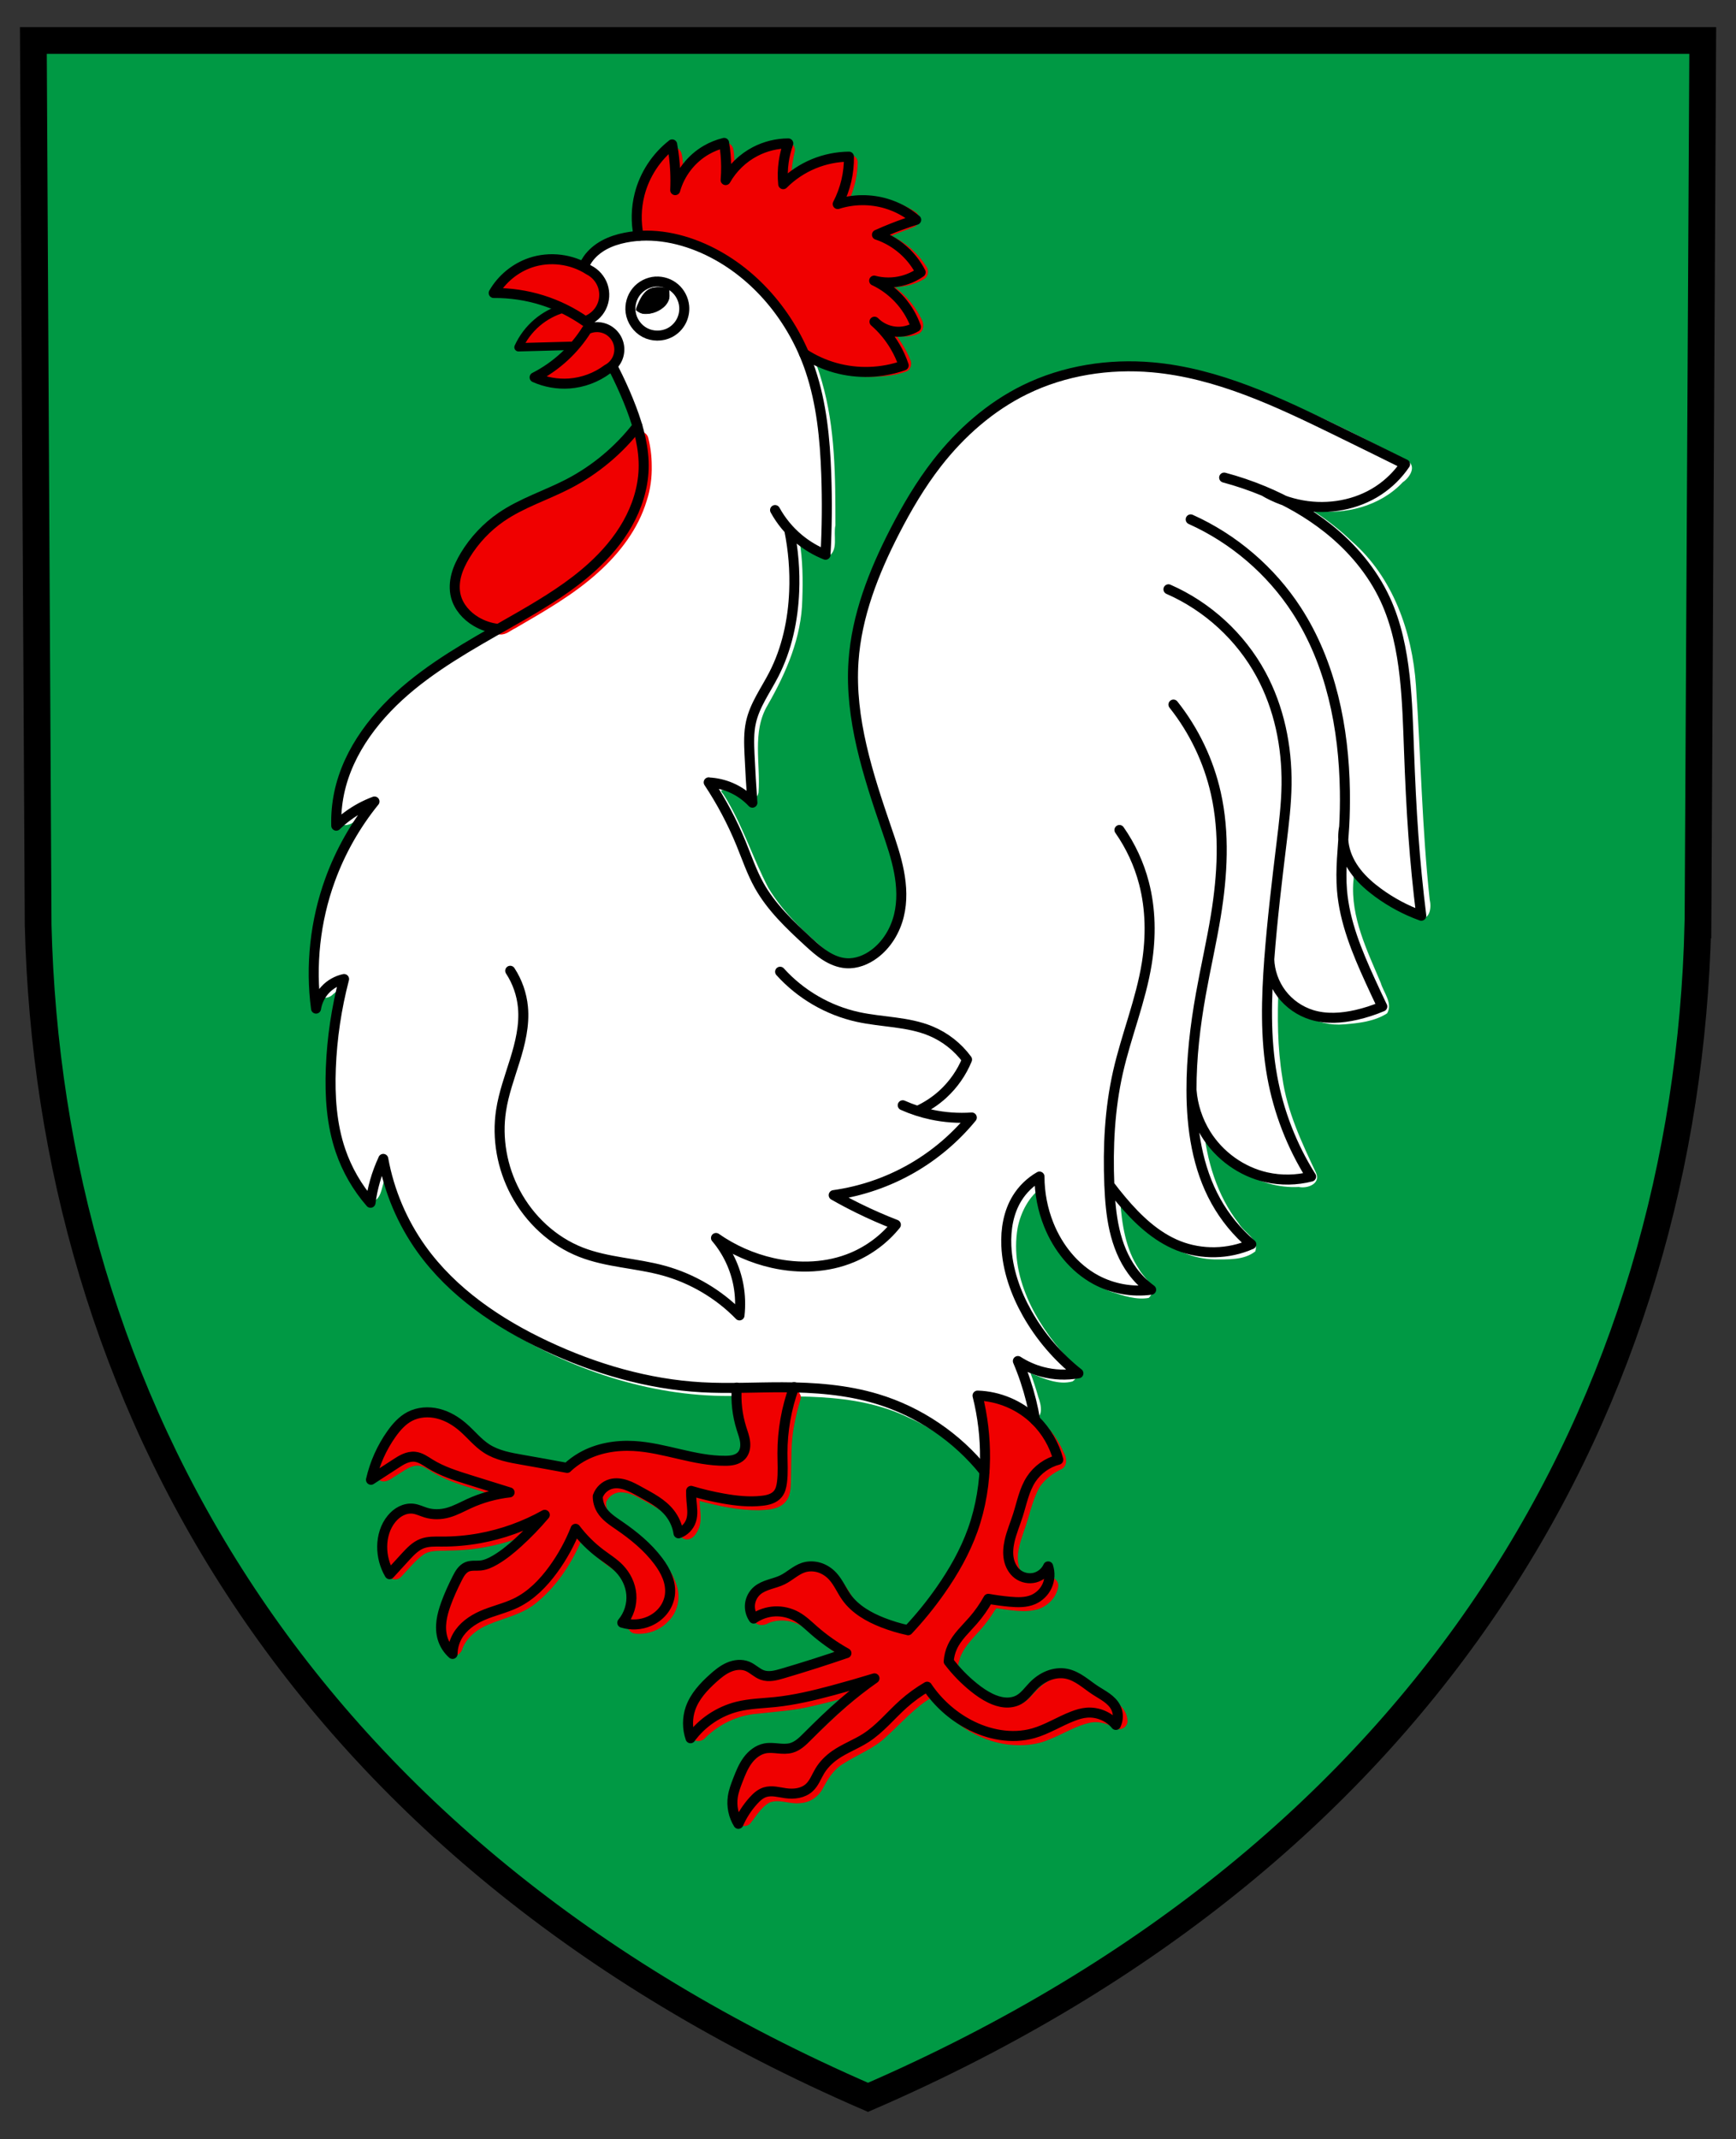 <?xml version="1.0" encoding="UTF-8"?>
<svg width="137.58mm" height="169.5mm" version="1.1" viewBox="0 0 137.58 169.5" xml:space="preserve" xmlns="http://www.w3.org/2000/svg"><rect x="0" y="0" width="137.58" height="169.5" fill="#333333" stroke="none"/><g transform="translate(-65.164 -10.291)"><path d="m199.73 83.582 0.378-70.082h-132.3l0.378 70.082c0.916 37.43 20.549 73.315 65.769 92.906 45.224-19.592 64.853-55.476 65.769-92.906z" fill="#094" stroke-width="2.205"/><g transform="matrix(2.504 0 0 2.504 -100.73 -239.83)"><path transform="matrix(.106 0 0 .106 40.221 95.765)" d="m439.16 108.73c-7.939-0.062-17.473 3.508-19.51 12.034-1.897 8.533 2.742 16.422 6.723 23.573 6.046 11.85 13.212 24.618 11.481 38.333-2.15 14.78-13.765 25.998-25.735 33.777-15.244 9.885-32.16 17.436-45.824 29.599-10.598 9.51-19.607 22.391-20.05 37.045 0.287 3.134 4.137 2.413 5.65 0.578 0.75-0.387 3.458-2.254 3.088-1.484-10.713 14.893-16.036 33.391-15.664 51.667-0.03 3.102 3.866 3.873 5.764 1.829 1.784-1.546 3.531-2.367 2.379 0.754-3.454 17.734-5.594 37.266 2.838 53.987 1.538 2.504 2.573 5.793 5.302 7.224 4.027 0.38 3.807-4.609 5.03-7.238 0.575-2.134 0.85 2.08 1.353 2.856 4.896 17.66 17.653 32.243 33.109 41.669 20.436 12.669 44.092 20.852 68.314 20.731 18.06 0.497 36.857-1.63 53.619 6.537 8.005 3.531 14.831 9.184 21.23 14.973 3.098 1.706 4.369-2.528 3.882-4.908 0.202-4.698-0.808-9.321-1.493-13.941 4.726-2e-3 8.84 2.669 13.043 4.248 3.665 0.063 2.782-4.304 1.917-6.54-0.683-2.423-1.457-4.821-2.34-7.179 3.878 1.604 8.36 3.651 12.571 2.461 3.115-2.202-0.203-5.614-1.972-7.439-9.295-10.256-16.862-24.068-14.459-38.316 0.899-4.669 3.449-9.7 7.411-12.192 1.039 12.896 7.96 26.581 20.713 31.253 3.523 1.124 7.335 2.435 11.029 1.772 3.088-2.952-1.536-5.926-2.895-8.577-4.041-5.997-5.11-13.445-5.64-20.509 7.131 8.488 16.211 17.214 27.985 17.587 4.169-0.015 8.932 0.316 12.378-2.397 1.148-3.633-3.334-5.528-4.941-8.346-6.525-8.307-9.614-18.98-10.534-28.804 4.799 10.942 16.421 18.562 28.465 17.92 2.584 0.573 6.638-0.996 5.125-4.226-4.287-9.091-8.652-18.336-10.045-28.405-1.483-9.074-1.513-18.234-1.129-27.338 3.29 7.496 11.459 12.145 19.581 11.422 4.362-0.339 9.13-0.882 12.826-3.285 1.796-2.936-1.055-6.238-1.896-9.095-4.042-9.629-9.027-19.602-8.176-30.35 0.288-0.892-0.467-6.147 0.58-3.834 4.357 6.984 11.562 11.914 19.107 14.904 3.26 0.57 3.67-3.266 3.106-5.557-2.309-21.265-2.63-42.659-4.108-64.003-1.116-15.948-6.86-32.301-19.201-43.024-3.415-3.337-8.044-6.894-11.605-9.08 9.62 1.253 20.08-1.296 26.881-8.533 2.014-1.346 4.231-4.723 1.378-6.425-15.377-7.946-30.875-15.826-47.087-21.949-11.286-4.118-23.174-7.086-35.279-6.486-18.989-0.405-37.598 8.116-50.482 21.931-11.822 11.662-19.417 26.803-25.749 41.958-4.896 11.605-6.907 24.305-5.8 36.853 1.222 17.981 9.295 34.783 13.296 51.916 1.547 7.987 0.359 17.446-6.51 22.716-3.955 3.995-10.398 3.813-14.664 0.423-6.958-5.759-13.849-12.026-18.547-19.834-4.791-9.143-7.808-19.164-13.406-27.91-2.269-2.617 2.2-0.544 3.503-0.081 2.066 1.25 6.076 3.117 6.973-0.397 0.663-8.705-2.03-18.172 2.726-26.16 5.542-9.66 10.141-20.235 10.35-31.552 0.201-5.814 0.141-11.677-0.814-17.429 2.519 1.942 5.422 4.903 8.704 4.521 2.95-1.854 1.322-6.244 2.002-9.224-9e-3 -14.366-8e-3 -29.052-4.058-42.962-5.469-19.562-20.398-37.157-40.408-42.557-3.707-0.995-7.547-1.542-11.39-1.487z" fill="#fff" style="paint-order:markers fill stroke"/><g><path transform="matrix(.106 0 0 .106 40.221 95.765)" d="m480.26 81.112c-5.195 0.544-10.191 2.928-13.803 6.72-0.542 0.547-1.06 1.118-1.549 1.713-0.059-2.116 0.039-4.276-0.44-6.349-0.511-1.689-2.636-2.288-4.115-1.492-4.51 1.812-8.386 5.171-10.735 9.434-0.128-2.196-0.019-4.453-0.591-6.592-0.554-1.668-2.872-2.217-4.14-1.013-5.016 4.744-8.147 11.44-8.63 18.323-0.063 2.187-0.085 4.401 0.226 6.568 0.241 1.442 1.702 2.342 3.109 2.139 8.699-0.022 17.259 3.109 24.419 7.771 9.612 6.241 17.031 15.508 21.837 25.852 0.407 1.105 1.197 2.007 2.287 2.475 4.893 2.87 10.516 4.547 16.188 4.727 3.98 8e-3 8.076-0.162 11.835-1.578 1.478-0.572 1.869-2.505 1.084-3.791-1.016-2.469-2.418-4.768-4.041-6.884 2.225 0.408 4.652 0.325 6.721-0.649 1.497-0.818 1.64-2.848 0.832-4.205-1.832-3.828-4.627-7.184-8.05-9.69 3.079 0.015 6.151-0.851 8.803-2.401 1.306-0.806 1.541-2.716 0.54-3.858-2.487-3.927-6.129-7.075-10.348-9.019 2.292-1.018 4.679-1.803 6.991-2.764 1.535-0.761 1.828-3.08 0.484-4.166-4.783-3.332-10.797-4.797-16.588-4.301-1.159 0.11-2.311 0.3-3.446 0.556 1.555-3.547 2.469-7.412 2.541-11.282-0.021-1.558-1.689-2.604-3.147-2.287-6.072 0.474-11.947 2.96-16.573 6.912-0.155-2.72 0.358-5.407 0.951-8.045 0.176-1.505-1.143-2.889-2.652-2.824z" fill="#f00000" style="paint-order:markers fill stroke"/><path d="m91.7 111.08c0.303 0.198 0.636 0.349 0.985 0.447 0.707 0.199 1.476 0.173 2.168-0.073m-0.924-1.385c0.257 0.224 0.477 0.49 0.65 0.784 0.112 0.19 0.204 0.392 0.274 0.601m0.388-1.22c-0.197 0.119-0.433 0.172-0.661 0.148-0.244-0.025-0.478-0.138-0.65-0.313m-0.011-1.3c0.327 0.155 0.62 0.381 0.855 0.656 0.203 0.238 0.363 0.514 0.467 0.81m0.148-1.73c-0.172 0.121-0.366 0.211-0.57 0.265-0.294 0.077-0.607 0.077-0.901 0m0.09-1.453c0.346 0.117 0.665 0.314 0.925 0.57 0.183 0.18 0.338 0.39 0.456 0.619m-0.14-1.661c-0.253 0.079-0.503 0.167-0.75 0.265-0.166 0.065-0.33 0.135-0.492 0.208m-1.242-0.972c0.494-0.158 1.035-0.163 1.532-0.016 0.348 0.103 0.675 0.28 0.951 0.516m-2.128-2c0.004 0.255-0.023 0.51-0.081 0.758-0.06 0.257-0.152 0.507-0.274 0.742m-1.725-0.629c0.276-0.276 0.607-0.496 0.967-0.645 0.352-0.145 0.732-0.222 1.113-0.226m-1.919-0.419c-0.068 0.188-0.117 0.383-0.145 0.58-0.034 0.235-0.039 0.473-0.016 0.71m-1.822-0.129c0.216-0.382 0.545-0.7 0.935-0.903 0.322-0.168 0.685-0.257 1.048-0.258m-2.032-0.016c0.041 0.247 0.063 0.497 0.065 0.747 0.001 0.143-0.004 0.287-0.016 0.43m-1.596 0.318c0.147-0.529 0.508-0.995 0.984-1.269 0.176-0.102 0.367-0.178 0.564-0.226m-1.645 0.048c0.051 0.282 0.084 0.568 0.097 0.855 0.009 0.197 0.009 0.395 0 0.592m-1.158 1.447c-0.09-0.432-0.079-0.885 0.03-1.313 0.158-0.621 0.527-1.186 1.032-1.58" fill="none" stroke="#000" stroke-linecap="round" stroke-linejoin="round" stroke-width=".317" style="paint-order:markers fill stroke"/><path transform="matrix(.106 0 0 .106 40.221 95.765)" d="m540.47 456.29c-1.592 0.493-2.121 2.34-1.573 3.796 2.735 13.431 2.033 27.818-3.507 40.473-4.004 9.235-9.935 17.479-16.631 24.901-0.412 0.714-1.043 0.796-1.761 0.472-5.662-1.501-11.529-3.688-15.504-8.188-2.533-3.219-3.984-7.613-7.904-9.499-2.116-1.149-4.717-1.163-7.001-0.582-3.16 1.296-5.652 3.916-9.056 4.685-2.863 0.812-5.976 2.264-7.008 5.299-0.519 1.611-0.685 3.517 0.05 5.084 0.9 1.631 3.072 1.607 4.49 0.719 3.771-1.531 8.236-0.657 11.317 1.952 3.595 2.978 7.073 6.147 11.118 8.524-6.466 2.234-12.974 4.401-19.619 6.041-2.764 0.721-4.828-1.608-7.116-2.652-3.468-1.459-7.358 0.182-10.024 2.509-3.812 3.249-7.685 7.029-8.83 12.097-0.348 1.79-0.661 3.773-0.024 5.506 0.853 1.661 3.256 1.6 4.346 0.214 4.121-3.998 9.556-6.648 15.306-7.1 5.615-0.622 11.391-0.97 16.943-2.365 4.963-1.12 9.872-2.468 14.758-3.886-6.166 4.715-11.577 10.299-17.237 15.584-1.254 1.248-2.935 2.031-4.734 1.878-2.613 0.197-5.41-0.439-7.869 0.691-4.127 2.106-5.912 6.746-7.414 10.843-1.155 2.669-1.303 5.645-0.886 8.49 0.233 2.066 3.036 3.085 4.473 1.533 1.768-2.185 3.219-4.84 5.75-6.253 2.947-1.167 6.032 0.556 9.063 0.17 2.873-0.104 5.534-1.823 6.846-4.376 1.505-2.748 3.153-5.581 5.914-7.249 4.311-2.864 9.377-4.597 13.125-8.285 4.442-3.99 8.37-8.659 13.588-11.694 5.343 7.393 13.575 12.927 22.705 14.126 4.172 0.459 8.498 0.165 12.369-1.571 4.144-1.611 7.971-4.135 12.373-5.018 2.58-0.441 5.133 0.42 7.321 1.746 1.623 0.83 3.765-0.51 3.599-2.355-0.155-3.31-3.021-5.521-5.63-7.093-3.574-2.081-6.651-5.349-10.865-6.095-3.846-0.591-7.708 1.131-10.345 3.889-1.703 1.517-2.943 3.638-5.216 4.425-3.75 1.087-7.401-1.099-10.351-3.192-2.848-2.25-5.444-4.835-7.806-7.587-0.779-0.917 0.07-2.225 0.265-3.239 1.655-4.252 5.475-7.07 8.072-10.703 0.974-1.245 1.786-2.603 2.657-3.918 4.081 0.512 8.375 1.474 12.44 0.307 3.103-0.982 5.77-3.753 6.114-7.047 8e-3 -2.064-2.497-3.223-4.194-2.211-2.682 1.617-6.363 4e-3 -7.354-2.875-1.358-3.683 0.07-7.582 1.252-11.1 1.618-4.358 2.404-9.041 4.657-13.145 1.634-2.5 4.13-4.324 6.803-5.575 1.658-1.122 1.338-3.405 0.42-4.901-2.997-7.078-9.082-12.816-16.454-15.095-2.011-0.58-4.109-1.284-6.222-1.107z" fill="#f00000" style="paint-order:markers fill stroke"/><path d="m94.992 151.48c0.37-0.394 0.712-0.814 1.022-1.257 0.418-0.595 0.781-1.233 1.026-1.919 0.257-0.723 0.379-1.49 0.387-2.257 0.007-0.67-0.073-1.34-0.236-1.99m-7.085 7.053c-0.094-0.134-0.136-0.303-0.116-0.465 0.021-0.162 0.104-0.316 0.229-0.422 0.111-0.094 0.249-0.149 0.387-0.194 0.138-0.045 0.28-0.081 0.411-0.145 0.23-0.113 0.419-0.307 0.662-0.387 0.162-0.053 0.341-0.05 0.504 2.9e-4 0.163 0.051 0.31 0.148 0.425 0.274 0.179 0.194 0.279 0.446 0.432 0.661 0.276 0.387 0.709 0.633 1.152 0.806 0.26 0.101 0.527 0.182 0.8 0.24m-1.951 0.727c-0.369-0.205-0.715-0.449-1.032-0.727-0.175-0.154-0.344-0.32-0.548-0.434-0.208-0.116-0.449-0.172-0.686-0.161-0.238 0.011-0.472 0.09-0.668 0.225m-2 3.789c-0.106-0.304-0.106-0.643 0-0.947 0.132-0.376 0.413-0.68 0.709-0.947 0.152-0.137 0.312-0.269 0.5-0.351 0.094-0.041 0.194-0.068 0.296-0.075 0.102-7e-3 0.206 7e-3 0.3 0.046 0.084 0.035 0.158 0.088 0.232 0.14 0.074 0.052 0.15 0.104 0.236 0.134 0.102 0.036 0.214 0.04 0.321 0.026 0.107-0.014 0.212-0.044 0.316-0.074 0.679-0.2 1.354-0.415 2.023-0.645m0.887 0.798c-0.437 0.134-0.877 0.26-1.319 0.379-0.6 0.161-1.207 0.307-1.825 0.371-0.399 0.041-0.804 0.048-1.193 0.145-0.59 0.148-1.125 0.508-1.484 1m1.516 2.709c-0.157-0.252-0.221-0.561-0.177-0.855 0.027-0.184 0.094-0.359 0.161-0.532 0.083-0.214 0.169-0.43 0.304-0.615 0.135-0.186 0.326-0.34 0.551-0.385 0.138-0.027 0.28-0.012 0.42 7.6e-4 0.14 0.013 0.284 0.022 0.419-0.017 0.099-0.028 0.19-0.082 0.272-0.145 0.082-0.063 0.155-0.137 0.228-0.21 0.372-0.371 0.747-0.738 1.145-1.08 0.315-0.271 0.643-0.527 0.984-0.766m1.667 0.265c-0.268 0.157-0.521 0.34-0.753 0.547-0.398 0.356-0.737 0.783-1.186 1.072-0.315 0.203-0.674 0.332-0.981 0.547-0.19 0.134-0.359 0.302-0.479 0.502-0.054 0.089-0.098 0.184-0.148 0.276-0.05 0.091-0.108 0.18-0.185 0.25-0.097 0.088-0.221 0.144-0.35 0.17-0.129 0.026-0.262 0.024-0.392 7e-3 -0.11-0.015-0.219-0.04-0.33-0.053s-0.225-0.013-0.331 0.021c-0.148 0.048-0.267 0.158-0.371 0.274-0.193 0.215-0.351 0.461-0.468 0.726m11.947-3.13c-0.221-0.267-0.576-0.416-0.921-0.388-0.154 0.013-0.303 0.058-0.447 0.114-0.422 0.163-0.809 0.415-1.245 0.538-0.681 0.192-1.427 0.046-2.05-0.287-0.525-0.281-0.979-0.692-1.311-1.186m0.684-0.798c0.231 0.305 0.5 0.581 0.798 0.821 0.163 0.131 0.336 0.251 0.524 0.342 0.141 0.068 0.291 0.118 0.446 0.132 0.155 0.014 0.317-0.011 0.453-0.087 0.183-0.102 0.306-0.283 0.452-0.433 0.136-0.14 0.299-0.257 0.481-0.329 0.182-0.072 0.384-0.097 0.576-0.058 0.173 0.035 0.332 0.12 0.478 0.218 0.147 0.098 0.284 0.21 0.431 0.306 0.12 0.079 0.247 0.147 0.363 0.232 0.116 0.084 0.223 0.187 0.287 0.316 0.084 0.169 0.084 0.378 0 0.547m-4.036-3.991c-0.135 0.244-0.296 0.474-0.479 0.684-0.235 0.271-0.512 0.517-0.661 0.844-0.066 0.143-0.104 0.299-0.114 0.456m3.147-3.01c0.066 0.2 0.054 0.424-0.032 0.616s-0.247 0.349-0.44 0.433c-0.233 0.1-0.497 0.091-0.75 0.068-0.225-0.021-0.448-0.051-0.67-0.091m2.212-4.401c-0.348 0.091-0.66 0.315-0.857 0.616-0.223 0.34-0.296 0.753-0.42 1.14-0.087 0.274-0.202 0.54-0.265 0.821-0.041 0.186-0.059 0.381-0.022 0.568s0.133 0.367 0.287 0.481c0.152 0.112 0.356 0.152 0.539 0.104 0.183-0.048 0.341-0.182 0.419-0.355m-2.235-5.405c0.676 0.02 1.341 0.302 1.824 0.775 0.35 0.342 0.605 0.781 0.73 1.254" fill="none" stroke="#000" stroke-linecap="round" stroke-linejoin="round" stroke-width=".317" style="paint-order:markers fill stroke"/><path transform="matrix(.106 0 0 .106 40.221 95.765)" d="m479.29 453.57c-3.685 0.04-7.381 0.04-11.056 0.212-1.52 0.116-2.449 1.74-2.182 3.163 0.012 3.466 0.476 6.93 1.537 10.236 0.562 2.13 1.745 4.534 0.594 6.677-0.956 1.749-3.173 1.821-4.925 1.759-4.409 0.041-8.889-0.982-13.205-1.957-6.562-1.455-13.317-3.2-20.079-2.172-5.044 0.668-9.938 2.685-13.786 6.05-0.52 0.275-1.211-0.126-1.796-0.132-5.16-0.95-10.378-1.776-15.476-2.858-3.183-0.68-6.303-2.012-8.621-4.357-3.092-2.858-5.965-6.194-9.982-7.778-4.449-1.944-10.151-1.709-13.862 1.667-4.053 3.645-6.715 8.583-8.578 13.644-0.641 1.583 0.653 3.573 2.398 3.454 1.478-0.086 2.61-1.233 3.859-1.914 2.022-1.179 4.026-3.005 6.529-2.782 1.942 0.299 3.465 1.696 5.166 2.573 4.614 2.563 9.793 3.82 14.77 5.47 1.392 0.437 2.784 0.872 4.176 1.311-4.337 0.856-8.323 2.817-12.32 4.625-2.912 1.348-6.367 1.585-9.361 0.356-1.89-0.757-4.04-1.204-5.997-0.4-2.612 0.939-4.608 3.176-5.8 5.627-0.943 2.003-1.4 4.212-1.272 6.426-0.108 2.244 0.31 4.505 1.236 6.549 0.675 1.571 2.957 1.899 4.087 0.638 2.191-2.267 4.142-4.827 6.722-6.676 2.134-1.384 4.785-0.993 7.192-1.158 4.793-0.017 9.579-0.552 14.243-1.663 4.043-0.935 7.979-2.312 11.752-4.037-3.554 3.629-7.239 7.307-11.755 9.795-1.396 0.822-2.992 1.149-4.598 1.153-1.72-0.012-3.582 0.355-4.722 1.764-1.815 2.211-2.792 4.959-3.99 7.524-1.767 4.141-3.299 8.75-2.269 13.28 0.376 1.49 1.031 3.383 2.818 3.567 1.408 0.207 2.697-0.911 2.952-2.263 1.386-3.321 4.427-5.682 7.687-7.02 4.828-2.041 10.244-3.054 14.354-6.508 5.771-4.686 10.04-11.016 13.055-17.761 0.171-0.817 0.464-0.693 0.85-0.061 2.412 2.775 5.189 5.207 8.216 7.29 2.598 1.87 5.163 4.141 6.13 7.303 0.927 2.811 0.679 5.978-0.722 8.591-0.845 1.493 0.121 3.572 1.83 3.829 3.682 0.417 7.548-0.959 10.062-3.705 2.723-2.655 3.666-6.886 2.524-10.491-1.179-4.111-4.011-7.505-6.957-10.501-3.309-3.325-7.258-5.883-11-8.674-1.788-1.381-3.336-3.522-3.163-5.872 0.805-1.987 3.021-3.229 5.139-2.873 2.8 0.205 5.139 1.966 7.566 3.201 3.589 1.932 7.334 4.421 8.775 8.431 0.338 1.379 1.618 2.649 3.125 2.321 1.685-0.332 2.564-2.073 3.184-3.513 0.839-2.573 0.192-5.298 0.116-7.931 5.771 1.567 11.707 2.811 17.711 2.786 2.723-0.132 5.88-0.227 7.854-2.399 1.915-2.144 1.636-5.189 1.738-7.855 0.142-5.098-0.08-10.23 0.962-15.278 0.483-2.625 1.131-5.223 1.937-7.763 0.233-1.557-1.153-3-2.708-2.896-0.887-0.029-1.776-0.022-2.664-0.022z" fill="#f00000" style="paint-order:markers fill stroke"/><path d="m88.126 147.07c0.335 0.1 0.676 0.181 1.02 0.242 0.402 0.071 0.812 0.116 1.217 0.071 0.094-0.01 0.188-0.026 0.277-0.059 0.089-0.033 0.172-0.084 0.231-0.158 0.082-0.101 0.112-0.233 0.129-0.362 0.04-0.307 0.016-0.618 0.016-0.928-5.48e-4 -0.711 0.125-1.421 0.368-2.089m-3.657 4.625c0.186-0.064 0.338-0.219 0.398-0.406 0.065-0.199 0.029-0.415 0.011-0.624-0.009-0.104-0.012-0.209-0.011-0.313m-2.953 0.171c0.064-0.185 0.222-0.334 0.41-0.387 0.157-0.044 0.325-0.023 0.48 0.028s0.297 0.132 0.439 0.21c0.345 0.189 0.708 0.375 0.951 0.684 0.144 0.183 0.24 0.405 0.274 0.636m-1.779 2.83c0.278 0.088 0.588 0.071 0.855-0.046 0.167-0.073 0.318-0.185 0.432-0.326 0.115-0.142 0.192-0.314 0.218-0.494 0.027-0.194-0.005-0.393-0.075-0.576s-0.173-0.351-0.29-0.507c-0.337-0.45-0.779-0.811-1.243-1.129-0.208-0.143-0.429-0.285-0.559-0.502-0.076-0.127-0.116-0.274-0.114-0.422m-0.704 1.031c0.227 0.3 0.495 0.568 0.796 0.794 0.201 0.151 0.419 0.285 0.593 0.467 0.21 0.219 0.35 0.507 0.376 0.81 0.028 0.322-0.077 0.653-0.285 0.901m-5.372 0.987c0.002-0.197 0.056-0.393 0.153-0.564 0.169-0.297 0.462-0.506 0.774-0.645 0.351-0.156 0.734-0.235 1.08-0.403 0.479-0.233 0.862-0.626 1.176-1.056 0.29-0.397 0.529-0.832 0.71-1.29m-0.974-0.443c-0.263 0.311-0.546 0.605-0.848 0.879-0.227 0.206-0.466 0.402-0.732 0.556-0.142 0.082-0.296 0.154-0.46 0.169-0.07 7e-3 -0.14 3e-3 -0.21 5e-3 -0.07 2e-3 -0.141 9e-3 -0.206 0.035-0.077 0.032-0.141 0.09-0.192 0.156-0.051 0.066-0.089 0.141-0.127 0.215-0.132 0.262-0.256 0.53-0.355 0.806-0.063 0.175-0.116 0.353-0.14 0.537-0.024 0.184-0.018 0.373 0.035 0.551 0.056 0.189 0.167 0.361 0.314 0.492m-1.991-2.523c0.171-0.189 0.343-0.377 0.516-0.564 0.148-0.16 0.305-0.324 0.508-0.403 0.195-0.076 0.411-0.066 0.621-0.065 0.403 2e-3 0.805-0.033 1.201-0.105 0.723-0.131 1.423-0.383 2.064-0.742m-1.113-0.709c-0.443 0.049-0.877 0.169-1.282 0.355-0.221 0.101-0.435 0.222-0.669 0.286-0.226 0.062-0.469 0.068-0.693 0-0.135-0.041-0.263-0.107-0.403-0.125-0.131-0.017-0.265 0.012-0.383 0.07s-0.22 0.146-0.304 0.248c-0.2 0.242-0.294 0.561-0.297 0.875-0.003 0.307 0.079 0.614 0.234 0.879m-0.589-2.988c0.258-0.167 0.516-0.335 0.774-0.503 0.093-0.061 0.187-0.122 0.289-0.166 0.102-0.044 0.214-0.071 0.324-0.06 0.089 9e-3 0.175 0.043 0.254 0.085 0.079 0.042 0.153 0.093 0.23 0.141 0.379 0.234 0.809 0.37 1.234 0.503 0.427 0.134 0.854 0.267 1.282 0.4m1.822-0.776c-0.473-0.088-0.946-0.173-1.419-0.256-0.391-0.068-0.795-0.14-1.129-0.355-0.28-0.181-0.491-0.449-0.742-0.669-0.231-0.202-0.501-0.364-0.799-0.437-0.297-0.073-0.623-0.052-0.894 0.09-0.236 0.124-0.419 0.331-0.574 0.548-0.31 0.435-0.533 0.933-0.652 1.455m11.577-2.916c-0.033 0.432 0.017 0.871 0.147 1.285 0.046 0.146 0.102 0.29 0.118 0.442 0.008 0.076 6e-3 0.153-0.012 0.227-0.018 0.074-0.053 0.145-0.105 0.2-0.064 0.068-0.151 0.11-0.241 0.133-0.09 0.023-0.184 0.028-0.277 0.028-0.977 6e-3 -1.911-0.413-2.886-0.468-0.573-0.032-1.163 0.068-1.661 0.355-0.163 0.094-0.315 0.207-0.452 0.336" fill="none" stroke="#000" stroke-linecap="round" stroke-linejoin="round" stroke-width=".317" style="paint-order:markers fill stroke"/><path transform="matrix(.106 0 0 .106 40.221 95.765)" d="m436.15 167.76c-1.717 0.495-2.652 2.194-3.898 3.348-4.98 5.187-10.887 9.476-17.357 12.666-7.272 3.573-15.223 6.112-21.533 11.367-4.398 3.716-8.136 8.317-10.43 13.624-1.639 3.975-1.889 8.879 0.587 12.575 2.488 3.849 6.824 6.328 11.313 6.983 1.772 0.174 3.155-1.193 4.656-1.899 8.596-5.015 17.356-9.96 24.762-16.688 6.419-5.8 11.916-12.972 14.419-21.352 1.102-3.372 1.58-6.918 1.494-10.462-3e-3 -2.872-0.371-5.754-1.101-8.529-0.431-1.162-1.691-1.881-2.912-1.633z" fill="#f00000" style="paint-order:markers fill stroke"/><path d="m82.006 119.79c-0.242-0.028-0.478-0.108-0.687-0.232-0.301-0.178-0.551-0.46-0.639-0.798-0.057-0.221-0.043-0.457 0.016-0.677s0.162-0.427 0.28-0.623c0.29-0.477 0.68-0.893 1.14-1.209 0.651-0.447 1.419-0.686 2.121-1.049 0.851-0.441 1.604-1.07 2.19-1.829" fill="none" stroke="#000" stroke-linecap="round" stroke-linejoin="round" stroke-width=".317" style="paint-order:markers fill stroke"/></g><path d="m90.065 125.29c-0.192-0.205-0.426-0.369-0.684-0.479-0.22-0.094-0.457-0.148-0.696-0.16m2.545-7.998c0.131 0.642 0.184 1.3 0.157 1.955-0.037 0.911-0.232 1.824-0.65 2.634-0.256 0.496-0.598 0.96-0.718 1.505-0.073 0.328-0.061 0.668-0.046 1.003 0.023 0.513 0.054 1.027 0.091 1.539m2.315-7.845c-0.305-0.122-0.591-0.292-0.844-0.502-0.305-0.253-0.562-0.564-0.753-0.912m-13.888 9.988c-0.01-0.345 0.021-0.691 0.091-1.028 0.285-1.364 1.205-2.522 2.284-3.405 1.075-0.879 2.314-1.529 3.515-2.225 0.77-0.447 1.533-0.918 2.193-1.516 0.446-0.404 0.844-0.865 1.139-1.39 0.295-0.524 0.484-1.113 0.506-1.715 0.023-0.659-0.154-1.31-0.387-1.926-0.257-0.678-0.582-1.328-0.937-1.959-0.146-0.259-0.297-0.517-0.422-0.787-0.144-0.313-0.254-0.646-0.274-0.99-0.02-0.344 0.054-0.7 0.251-0.983 0.134-0.192 0.319-0.345 0.525-0.456 0.206-0.111 0.431-0.182 0.661-0.228 0.883-0.177 1.811 0.02 2.623 0.41 1.536 0.74 2.695 2.169 3.238 3.785 0.354 1.053 0.462 2.173 0.502 3.284 0.031 0.851 0.023 1.704-0.023 2.554m-14.275 7.81c-0.3 0.112-0.585 0.266-0.844 0.456-0.128 0.094-0.25 0.197-0.365 0.308m-0.641 5.79c-0.18-1.365-0.027-2.773 0.443-4.068 0.326-0.899 0.804-1.743 1.406-2.486m-0.962 5.618c-0.227 0.049-0.439 0.168-0.597 0.339-0.153 0.164-0.255 0.375-0.29 0.597m1.725 6.144c-0.42-0.482-0.745-1.046-0.951-1.651-0.284-0.832-0.34-1.727-0.306-2.606 0.037-0.952 0.178-1.9 0.419-2.822m1.242 5.692c-0.107 0.229-0.196 0.466-0.265 0.709-0.063 0.222-0.109 0.448-0.139 0.677m19.431 8.511c-0.867-1.087-2.071-1.902-3.403-2.303-0.965-0.291-1.983-0.366-2.991-0.368-0.852-2e-3 -1.705 0.048-2.556 0-1.704-0.096-3.373-0.583-4.918-1.309-1.525-0.716-2.969-1.694-3.951-3.064-0.607-0.847-1.023-1.829-1.209-2.854m20.085 6.397c0.173 0.406 0.313 0.826 0.42 1.254 0.05 0.204 0.093 0.409 0.128 0.616m1.368-1.482c-0.378 0.068-0.771 0.052-1.142-0.046-0.274-0.072-0.536-0.188-0.774-0.342m0.684-5.838c-0.287 0.165-0.533 0.402-0.707 0.684-0.274 0.444-0.365 0.983-0.342 1.505 0.033 0.754 0.29 1.486 0.661 2.144 0.411 0.727 0.964 1.374 1.619 1.893m2.303-2.645c-0.599 0.083-1.224-0.031-1.756-0.319-0.682-0.37-1.193-1.014-1.482-1.733-0.195-0.484-0.296-1.006-0.296-1.528m2.531-10.969c0.355 0.507 0.619 1.077 0.775 1.676 0.216 0.826 0.226 1.699 0.091 2.543-0.188 1.173-0.65 2.285-0.912 3.443-0.264 1.168-0.323 2.375-0.274 3.571 0.02 0.477 0.057 0.955 0.163 1.419 0.106 0.465 0.284 0.919 0.566 1.303 0.166 0.226 0.367 0.427 0.593 0.593m3.17-1.437c-0.721 0.32-1.57 0.336-2.303 0.046-0.721-0.286-1.302-0.842-1.802-1.437-0.134-0.159-0.263-0.322-0.388-0.488m2.03-15.201c0.65 0.818 1.113 1.785 1.342 2.805 0.285 1.269 0.209 2.593 0 3.877-0.136 0.833-0.327 1.655-0.475 2.486-0.179 1.001-0.298 2.016-0.296 3.033 1e-3 1.212 0.183 2.453 0.772 3.512 0.288 0.518 0.67 0.984 1.121 1.368m1.893-2.144c-0.461 0.119-0.95 0.127-1.414 0.023-0.786-0.177-1.49-0.684-1.915-1.368-0.26-0.418-0.418-0.9-0.456-1.391m-0.73-15.849c1.237 0.541 2.285 1.504 2.928 2.691 0.575 1.061 0.825 2.282 0.81 3.489-8e-3 0.618-0.083 1.233-0.158 1.847-0.149 1.222-0.295 2.444-0.388 3.671-0.093 1.239-0.13 2.494 0.091 3.717 0.203 1.122 0.623 2.205 1.231 3.17m2.254-5.382c-0.264 0.112-0.538 0.201-0.818 0.265-0.465 0.106-0.958 0.141-1.414 0-0.378-0.117-0.717-0.354-0.957-0.669-0.239-0.315-0.377-0.706-0.389-1.101m-2.486-13.91c1.361 0.611 2.54 1.622 3.352 2.873 1.09 1.678 1.497 3.723 1.528 5.724 6e-3 0.38-9.3e-4 0.761-0.023 1.14-0.038 0.669-0.124 1.339-0.068 2.007 0.083 0.997 0.474 1.94 0.889 2.85 0.125 0.275 0.254 0.549 0.384 0.821m1.235-2.873c-0.488-0.176-0.95-0.423-1.368-0.73-0.249-0.183-0.484-0.388-0.675-0.631-0.191-0.243-0.337-0.525-0.397-0.828-0.04-0.203-0.04-0.413 0-0.616m-3.798-11.06c0.423 0.113 0.839 0.254 1.244 0.422 0.729 0.303 1.423 0.695 2.041 1.186 0.76 0.604 1.405 1.365 1.813 2.246 0.354 0.765 0.523 1.603 0.616 2.44 0.086 0.78 0.108 1.565 0.137 2.349 0.033 0.898 0.074 1.795 0.139 2.691 0.061 0.846 0.144 1.69 0.249 2.531m-0.513-14.287c-0.223 0.329-0.512 0.614-0.844 0.832-0.699 0.46-1.582 0.613-2.406 0.467-0.433-0.076-0.853-0.232-1.231-0.456m-17.559 9.224c0.405 0.61 0.749 1.261 1.026 1.938 0.182 0.445 0.336 0.903 0.57 1.323 0.385 0.69 0.969 1.244 1.551 1.779 0.174 0.16 0.35 0.32 0.549 0.447 0.199 0.127 0.424 0.222 0.66 0.237 0.318 0.021 0.634-0.105 0.889-0.296 0.391-0.292 0.659-0.735 0.775-1.209 0.112-0.454 0.091-0.932 0.003-1.391-0.087-0.459-0.24-0.903-0.391-1.345-0.588-1.72-1.172-3.5-1.049-5.313 0.098-1.442 0.639-2.819 1.3-4.105 0.389-0.757 0.823-1.495 1.345-2.166 0.749-0.962 1.688-1.789 2.782-2.326 1.242-0.609 2.659-0.829 4.036-0.707 2.053 0.182 3.963 1.09 5.815 1.995 0.727 0.355 1.453 0.713 2.178 1.072" fill="none" stroke="#000" stroke-linecap="round" stroke-linejoin="round" stroke-width=".317" style="paint-order:markers fill stroke"/><g transform="translate(-.023 .205)"><path transform="rotate(14.352 84.899 110.3)" d="m81.661 109.74c0.655-0.128 1.795-0.147 2.13-0.094-0.393 0.421-0.83 1.179-0.943 1.57 0.432-0.143 1.126-0.32 1.588-0.452-0.058 0.573-0.571 0.977-0.858 1.242 0.076 0.053 0.827-0.015 0.91-0.028 0.407-0.093 0.851-0.351 1.139-0.656 0.144-0.154 0.385-0.432 0.391-0.659-0.176-0.421-0.511-0.762-1.027-0.63-0.108-0.206-0.173-0.231-0.133-0.29 0.166-0.297 0.232-1.044-0.046-1.241-1.418-0.596-2.631-0.141-3.151 1.237z" fill="#f00000" style="paint-order:markers fill stroke"/><g fill="none" stroke="#000" stroke-linecap="round" stroke-linejoin="round"><path transform="rotate(14.352 84.899 110.3)" d="m82.847 111.21c0.058-0.323 0.187-0.632 0.376-0.9 0.184-0.261 0.425-0.482 0.701-0.643m0.511 1.091-1.588 0.452" stroke-width=".265" style="paint-order:markers fill stroke"/><path d="m84.848 110.11c0.171-0.086 0.378-0.099 0.559-0.034 0.129 0.046 0.244 0.131 0.326 0.24 0.083 0.109 0.132 0.243 0.142 0.379 0.009 0.137-0.022 0.276-0.089 0.395-0.067 0.119-0.169 0.219-0.291 0.282m-2.3 0.254c0.342 0.153 0.721 0.22 1.095 0.194 0.433-0.031 0.857-0.188 1.205-0.448m-0.646-1.262c-0.197 0.315-0.435 0.603-0.707 0.855-0.283 0.262-0.603 0.486-0.946 0.661" stroke-width=".317" style="paint-order:markers fill stroke"/><path d="m84.792 109.85c0.223-0.072 0.414-0.237 0.517-0.447 0.102-0.206 0.118-0.453 0.044-0.671-0.074-0.218-0.237-0.404-0.443-0.506m-3.01 0.73c0.256-0.445 0.677-0.792 1.163-0.958 0.608-0.207 1.308-0.12 1.847 0.228m-0.118 1.624c-0.414-0.289-0.873-0.515-1.355-0.666-0.496-0.156-1.017-0.233-1.537-0.228" stroke-width=".317" style="paint-order:markers fill stroke"/></g></g><g stroke="#000" stroke-linecap="round" stroke-linejoin="round"><path d="m87.002 108.8c0.218-0.014 0.441 0.061 0.607 0.204 0.166 0.142 0.274 0.351 0.296 0.568 0.017 0.17-0.018 0.344-0.099 0.494-0.081 0.15-0.208 0.275-0.36 0.352-0.243 0.124-0.546 0.122-0.787-6e-3 -0.241-0.128-0.413-0.377-0.449-0.647-0.03-0.231 0.039-0.474 0.187-0.655 0.148-0.181 0.373-0.296 0.606-0.311z" fill="none" stroke-width=".317" style="paint-order:markers fill stroke"/><path transform="scale(.265)" d="m326.93 412.01c-0.35 0.359-0.852 1.455-0.961 1.937 0.281 0.264 0.652 0.444 1.027 0.459 1.43 0.058 2.929-0.95 2.945-2.106 4e-3 -0.31-0.035-0.947-0.035-0.947-1.482-0.181-2.267-0.205-2.977 0.656z" stroke-width=".061" style="paint-order:markers fill stroke"/></g><path d="m96.858 133.42c-0.292-0.398-0.694-0.714-1.15-0.903-0.724-0.301-1.537-0.277-2.303-0.445-0.943-0.206-1.817-0.715-2.463-1.432m4.349 4.405c0.294-0.134 0.567-0.314 0.805-0.532 0.33-0.303 0.592-0.678 0.762-1.093m0.15 1.833c-0.427 0.029-0.858-1e-3 -1.277-0.091-0.312-0.067-0.617-0.166-0.908-0.296m-2.185 2.844c0.87-0.122 1.716-0.412 2.478-0.85 0.721-0.415 1.366-0.962 1.893-1.605m-2.404 3.391c-0.4-0.155-0.793-0.327-1.177-0.516-0.268-0.132-0.531-0.271-0.79-0.419m-3.725 1.355c0.538 0.376 1.15 0.646 1.79 0.79 0.839 0.189 1.74 0.157 2.532-0.177 0.532-0.225 1.008-0.582 1.371-1.032m-4.95 2.869c0.036-0.316 0.025-0.637-0.032-0.95-0.101-0.55-0.348-1.073-0.71-1.5m-6.514-8.456c0.225 0.344 0.365 0.743 0.403 1.151 0.054 0.572-0.087 1.144-0.258 1.693-0.162 0.522-0.353 1.04-0.435 1.58-0.135 0.883 0.033 1.807 0.452 2.596 0.448 0.845 1.19 1.539 2.08 1.887 0.832 0.325 1.751 0.344 2.612 0.581 0.907 0.249 1.746 0.744 2.403 1.417" fill="none" stroke="#000" stroke-linecap="round" stroke-linejoin="round" stroke-width=".317" style="paint-order:markers fill stroke"/></g><path d="m199.73 83.582 0.378-70.082h-132.3l0.378 70.082c0.916 37.43 20.549 73.315 65.769 92.906 45.224-19.592 64.853-55.476 65.769-92.906z" fill="none" stroke="#000" stroke-linecap="square" stroke-miterlimit="30" stroke-width="2.117"/></g></svg>
